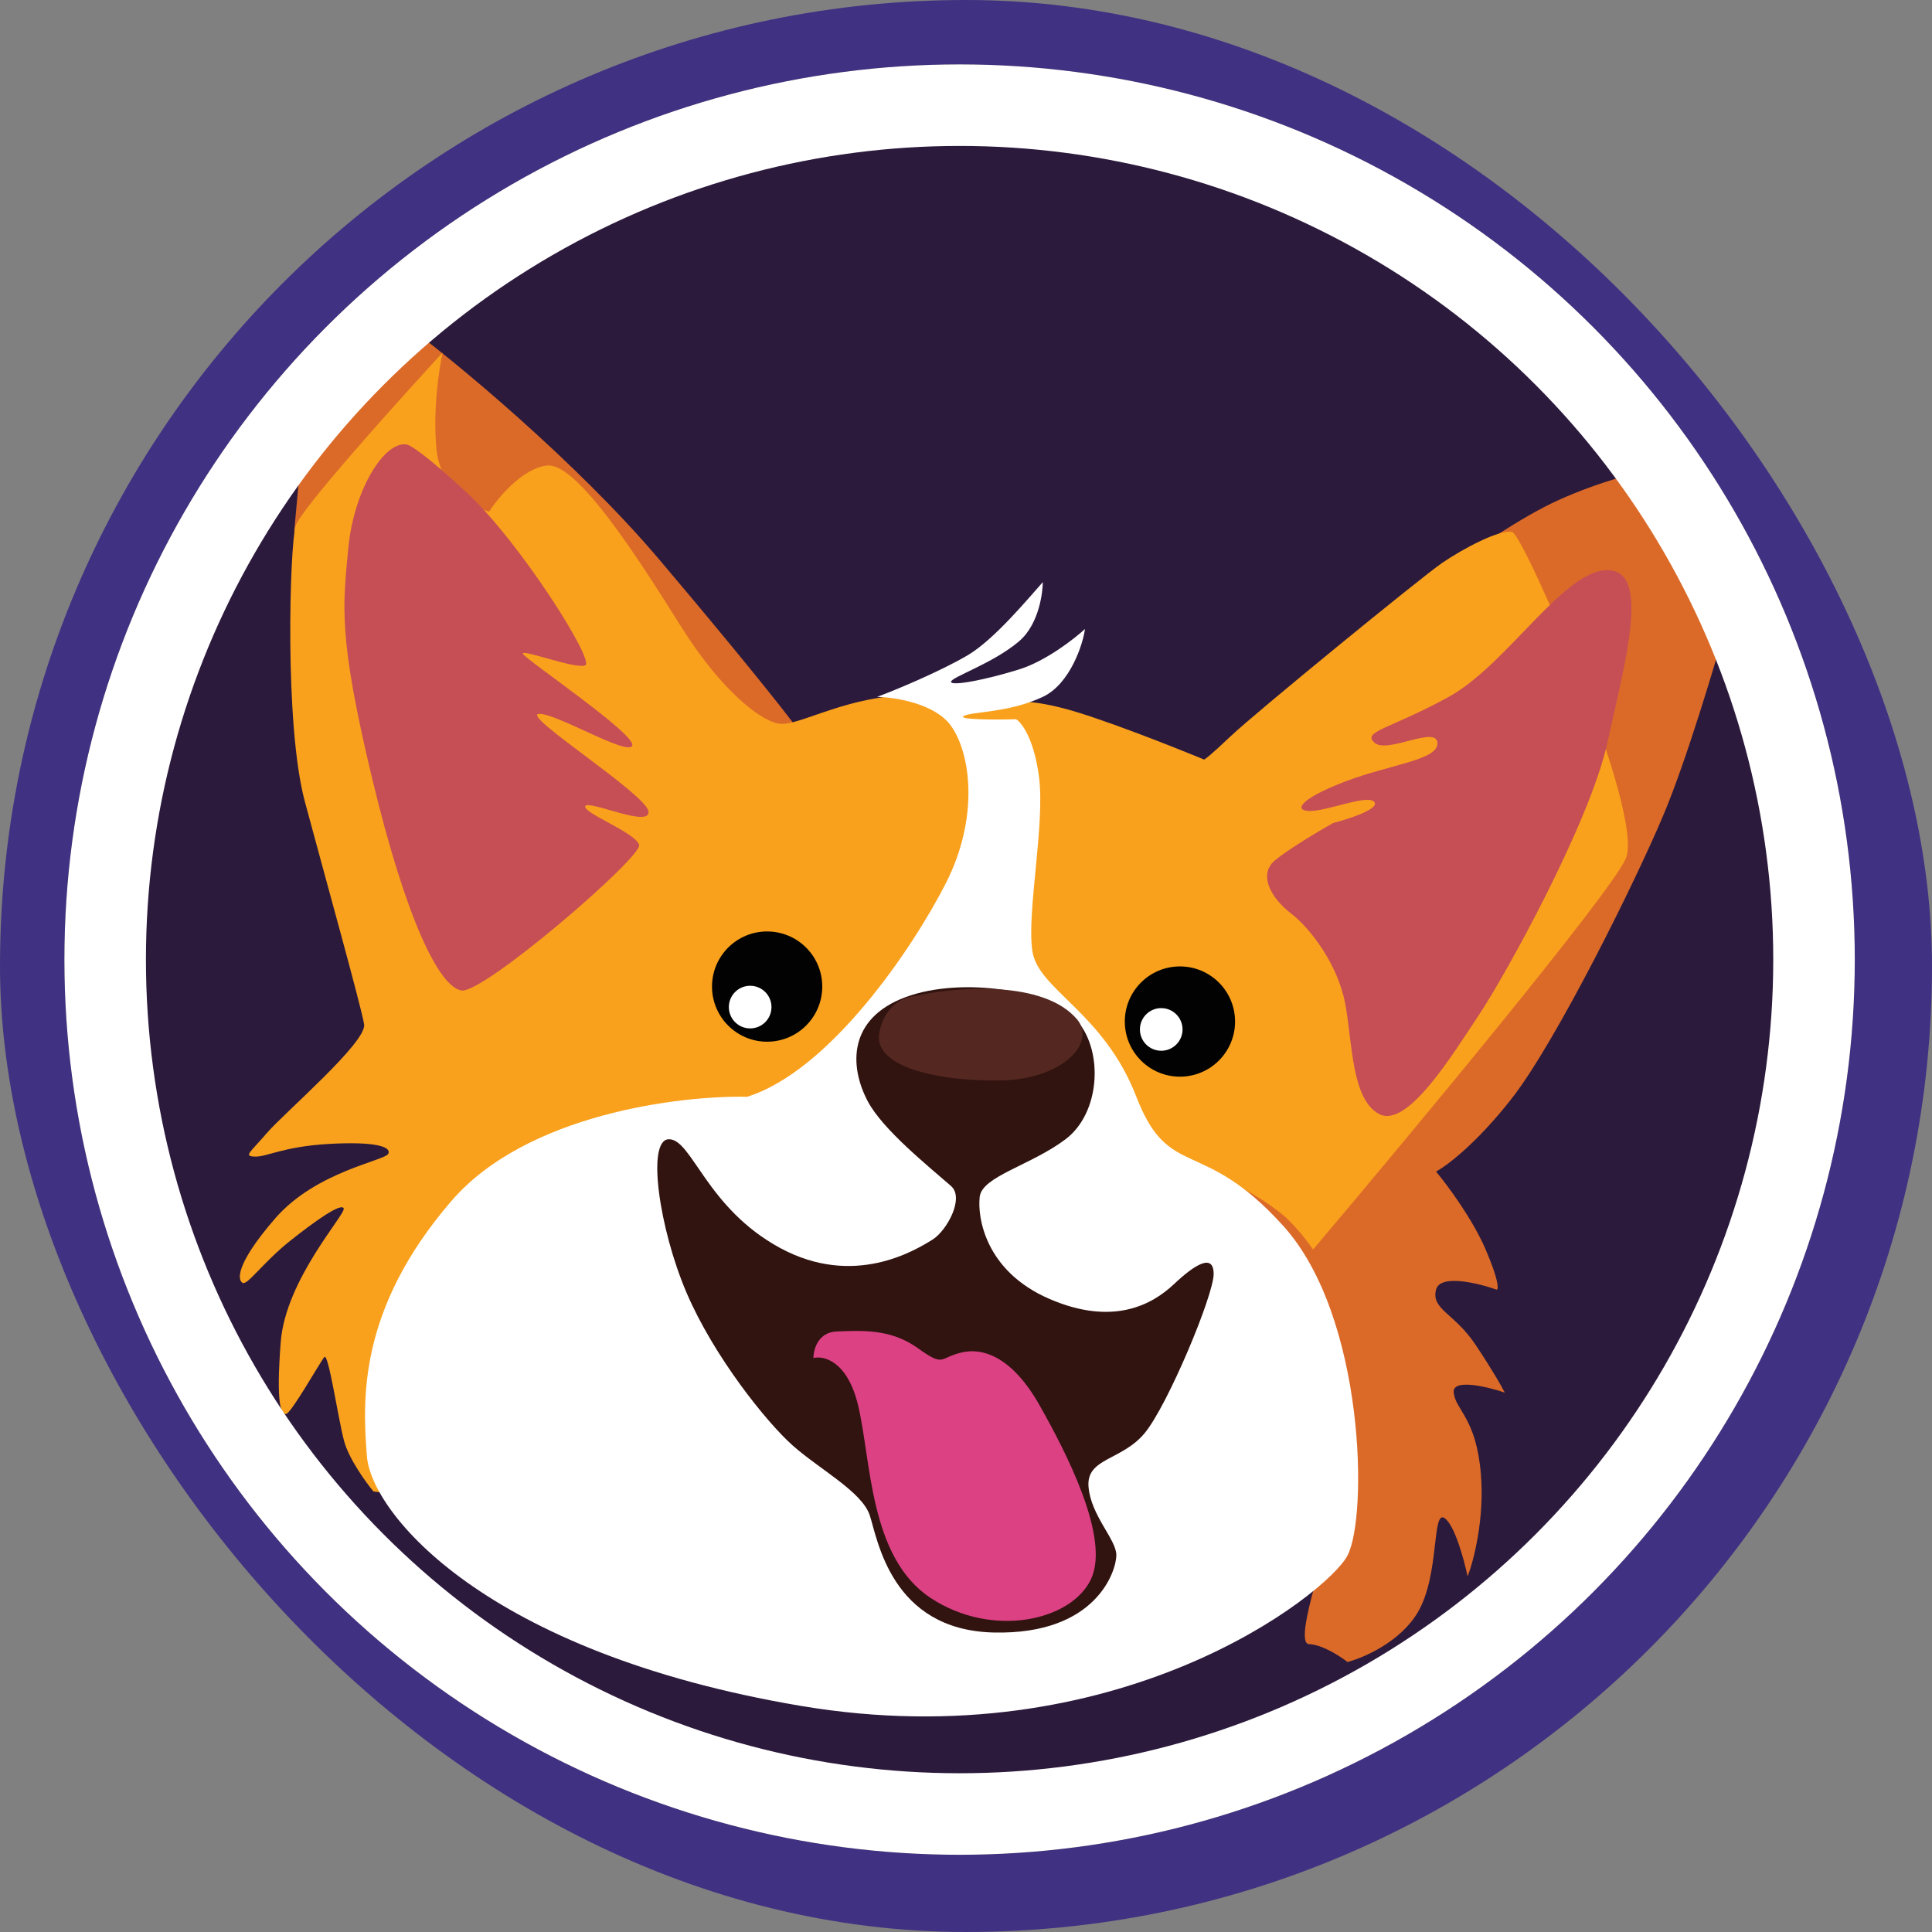 <svg width="60" height="60" viewBox="0 0 60 60" fill="none" xmlns="http://www.w3.org/2000/svg">
<rect x="0" y="0" width="60" height="60" fill="#808080" stroke="none"/>
<rect width="60" height="60" rx="30" fill="#413182"/>
<circle cx="29.801" cy="29.801" r="27.801" fill="#2C1A3C"/>
<path d="M20.428 17.324C17.958 14.412 14.1 11.164 12.41 9.951L9.414 13.453L9.138 16.495C10.182 16.894 12.631 17.619 14.069 17.324C15.866 16.956 16.235 14.882 16.972 14.928C17.709 14.974 20.428 20.043 22.364 22.439C23.912 24.357 24.514 23.238 24.622 22.439C24.253 21.948 22.898 20.237 20.428 17.324Z" fill="#DB6A28"/>
<path d="M47.962 15.744C46.775 16.358 45.174 17.485 44.522 17.971C44.965 17.766 46.075 17.479 46.972 17.971C48.094 18.587 49.986 25.272 49.779 26.37C49.614 27.249 43.74 34.739 40.824 38.374C40.687 38.273 40.34 37.963 40.037 37.528C39.735 37.092 38.843 36.822 38.435 36.741C38.473 36.872 38.827 37.534 39.935 39.134C41.32 41.135 42.115 44.938 41.703 46.36C41.291 47.782 40.137 51.038 40.652 51.059C41.064 51.075 41.621 51.436 41.847 51.615C42.349 51.484 43.488 50.993 44.032 50.069C44.712 48.915 44.465 46.895 44.856 47.143C45.17 47.341 45.468 48.434 45.578 48.956C45.763 48.482 46.105 47.184 45.99 45.782C45.846 44.031 45.207 43.804 45.145 43.248C45.096 42.802 46.182 43.062 46.732 43.248C46.65 43.083 46.353 42.555 45.825 41.764C45.166 40.774 44.444 40.671 44.597 40.053C44.718 39.558 45.906 39.847 46.485 40.053C46.54 40.032 46.547 39.752 46.134 38.796C45.722 37.84 44.937 36.79 44.597 36.384C44.935 36.203 45.883 35.488 46.972 34.083C48.334 32.325 50.784 27.4 51.675 25.272C52.388 23.569 53.292 20.537 53.655 19.233L51.155 14.605C50.586 14.729 49.15 15.13 47.962 15.744Z" fill="#DB6A28"/>
<path d="M9.179 16.337C9.321 15.841 12.283 12.539 13.746 10.95C13.634 11.452 13.438 12.757 13.557 13.963C13.675 15.169 14.694 15.75 15.188 15.89C15.476 15.445 16.241 14.536 16.992 14.457C17.931 14.358 19.858 17.398 21.144 19.449C22.429 21.5 23.705 22.465 24.263 22.48C24.822 22.495 25.895 21.861 27.482 21.642C28.752 21.468 30.634 21.715 31.416 21.861C31.494 21.789 31.924 21.714 33.018 21.995C34.113 22.275 36.391 23.174 37.393 23.588C37.414 23.589 37.608 23.446 38.219 22.865C38.983 22.138 44.13 17.934 44.778 17.488C45.426 17.042 46.61 16.415 46.969 16.526C47.328 16.636 51.108 25.283 50.486 26.672C49.987 27.783 43.807 35.224 40.779 38.806C40.666 38.636 40.347 38.208 39.98 37.854C39.612 37.5 38.919 37.082 38.619 36.918C39.218 37.339 40.306 38.565 39.861 40.097C39.417 41.628 40.047 46.993 40.417 49.483L11.599 46.32C11.356 46.027 10.833 45.302 10.685 44.747C10.5 44.053 10.199 41.993 10.072 42.144C9.945 42.294 9.031 43.914 8.88 43.914C8.73 43.914 8.568 43.636 8.718 41.681C8.869 39.726 10.743 37.713 10.674 37.528C10.604 37.343 9.794 37.909 8.984 38.557C8.175 39.205 7.689 39.911 7.538 39.842C7.388 39.772 7.272 39.309 8.545 37.84C9.817 36.371 11.969 36.047 12.062 35.827C12.154 35.607 11.634 35.445 10.211 35.526C8.788 35.607 8.292 35.931 7.92 35.919C7.548 35.908 7.76 35.804 8.292 35.183C8.825 34.562 11.396 32.367 11.308 31.813C11.219 31.259 10.111 27.29 9.468 24.896C8.825 22.501 9.002 16.958 9.179 16.337Z" fill="#F9A11C"/>
<path d="M29.535 22.543C29.038 21.847 27.797 21.653 27.238 21.642C27.854 21.416 29.209 20.843 30.045 20.354C30.881 19.865 31.962 18.55 32.385 18.079C32.385 18.326 32.296 19.358 31.653 19.911C30.849 20.602 29.535 21.029 29.535 21.174C29.535 21.319 30.624 21.11 31.653 20.788C32.476 20.531 33.357 19.845 33.695 19.534C33.636 19.995 33.234 21.244 32.385 21.642C31.324 22.141 30.222 22.09 29.933 22.235C29.701 22.35 30.917 22.357 31.555 22.336C31.723 22.438 32.102 22.916 32.264 24.099C32.466 25.578 31.877 28.343 32.062 29.542C32.246 30.742 34.276 31.434 35.291 34.062C36.306 36.691 37.321 35.263 39.858 38.077C42.395 40.891 42.487 47.118 41.842 48.318C41.196 49.517 34.691 54.638 24.865 52.977C15.039 51.316 11.533 46.98 11.395 45.227C11.257 43.474 11.118 40.66 14.024 37.292C16.349 34.598 21.111 34.017 23.201 34.062C25.778 33.255 28.355 29.436 29.38 27.418C30.405 25.4 30.156 23.412 29.535 22.543Z" fill="white"/>
<path d="M26.946 34.196C27.412 35.081 28.827 36.212 29.535 36.833C29.963 37.208 29.398 38.226 28.962 38.496C28.418 38.834 26.522 39.998 24.231 38.759C21.941 37.52 21.491 35.38 20.777 35.38C20.064 35.38 20.477 38.177 21.322 40.148C22.166 42.12 23.8 44.166 24.626 44.898C25.452 45.63 26.766 46.325 27.01 47.057C27.254 47.789 27.667 50.623 30.858 50.699C34.05 50.774 34.669 48.784 34.669 48.296C34.669 47.808 33.88 47.075 33.805 46.175C33.73 45.273 34.838 45.367 35.551 44.504C36.265 43.64 37.691 40.224 37.691 39.566C37.691 38.91 37.109 39.266 36.452 39.886C35.795 40.505 34.575 41.2 32.585 40.336C30.595 39.473 30.351 37.802 30.426 37.166C30.502 36.529 32.022 36.188 33.092 35.38C34.162 34.573 34.275 32.678 33.468 31.72C32.66 30.763 29.882 30.312 28.117 30.969C26.353 31.626 26.364 33.091 26.946 34.196Z" fill="#31130F"/>
<path d="M26.646 43.632C26.316 42.272 25.586 42.094 25.262 42.175C25.262 41.908 25.408 41.368 25.991 41.349C26.719 41.325 27.641 41.252 28.491 41.859C29.341 42.466 29.147 42.175 29.851 42.005C30.555 41.834 31.453 42.175 32.279 43.632C33.104 45.089 34.488 47.758 33.881 49.045C33.274 50.332 30.822 50.89 28.904 49.628C26.986 48.365 27.059 45.331 26.646 43.632Z" fill="#DC4184"/>
<path d="M27.309 32.06C27.477 31.201 28.095 30.954 28.383 30.939C29.715 30.635 32.42 30.43 33.454 31.663C34.061 32.388 32.986 33.532 31.047 33.556C29.108 33.579 27.098 33.135 27.309 32.06Z" fill="#542821"/>
<path d="M10.817 17.023C10.989 15.207 11.936 13.7 12.621 13.803C12.713 13.803 13.223 14.109 14.53 15.331C16.163 16.858 18.477 20.525 18.177 20.661C17.877 20.797 16.16 20.13 16.242 20.307C16.324 20.484 19.771 22.814 19.635 23.155C19.499 23.496 17.182 22.092 16.719 22.174C16.256 22.255 20.071 24.668 20.139 25.199C20.208 25.73 18.272 24.831 18.177 25.035C18.082 25.24 19.747 25.862 19.849 26.239C19.952 26.615 15.019 30.863 14.334 30.76C13.649 30.658 12.621 28.602 11.559 24.183C10.498 19.764 10.646 18.839 10.817 17.023Z" fill="#C64F55"/>
<path d="M39.591 26.723C40.006 26.374 40.969 25.802 41.398 25.56C41.883 25.435 42.82 25.132 42.687 24.916C42.521 24.645 41.232 25.186 40.692 25.186C40.152 25.186 40.36 24.812 41.773 24.271C43.185 23.731 44.681 23.607 44.64 23.066C44.598 22.526 43.082 23.419 42.687 23.066C42.292 22.713 43.144 22.651 44.972 21.653C46.801 20.656 48.546 17.706 49.918 17.706C51.289 17.706 50.458 20.594 49.918 23.066C49.377 25.539 46.759 30.276 45.928 31.523C45.097 32.77 43.705 35.055 42.832 34.598C41.96 34.141 42.001 32.333 41.773 31.149C41.544 29.965 40.713 28.843 40.09 28.365C39.466 27.887 39.071 27.16 39.591 26.723Z" fill="#C64F55"/>
<circle cx="23.824" cy="30.639" r="1.712" fill="#020202"/>
<circle cx="36.644" cy="31.725" r="1.712" fill="#020202"/>
<circle cx="36.063" cy="31.97" r="0.662" fill="white"/>
<circle cx="23.297" cy="31.276" r="0.662" fill="white"/>
<circle cx="29.801" cy="29.801" r="26.535" stroke="white" stroke-width="2.532"/>
</svg>
